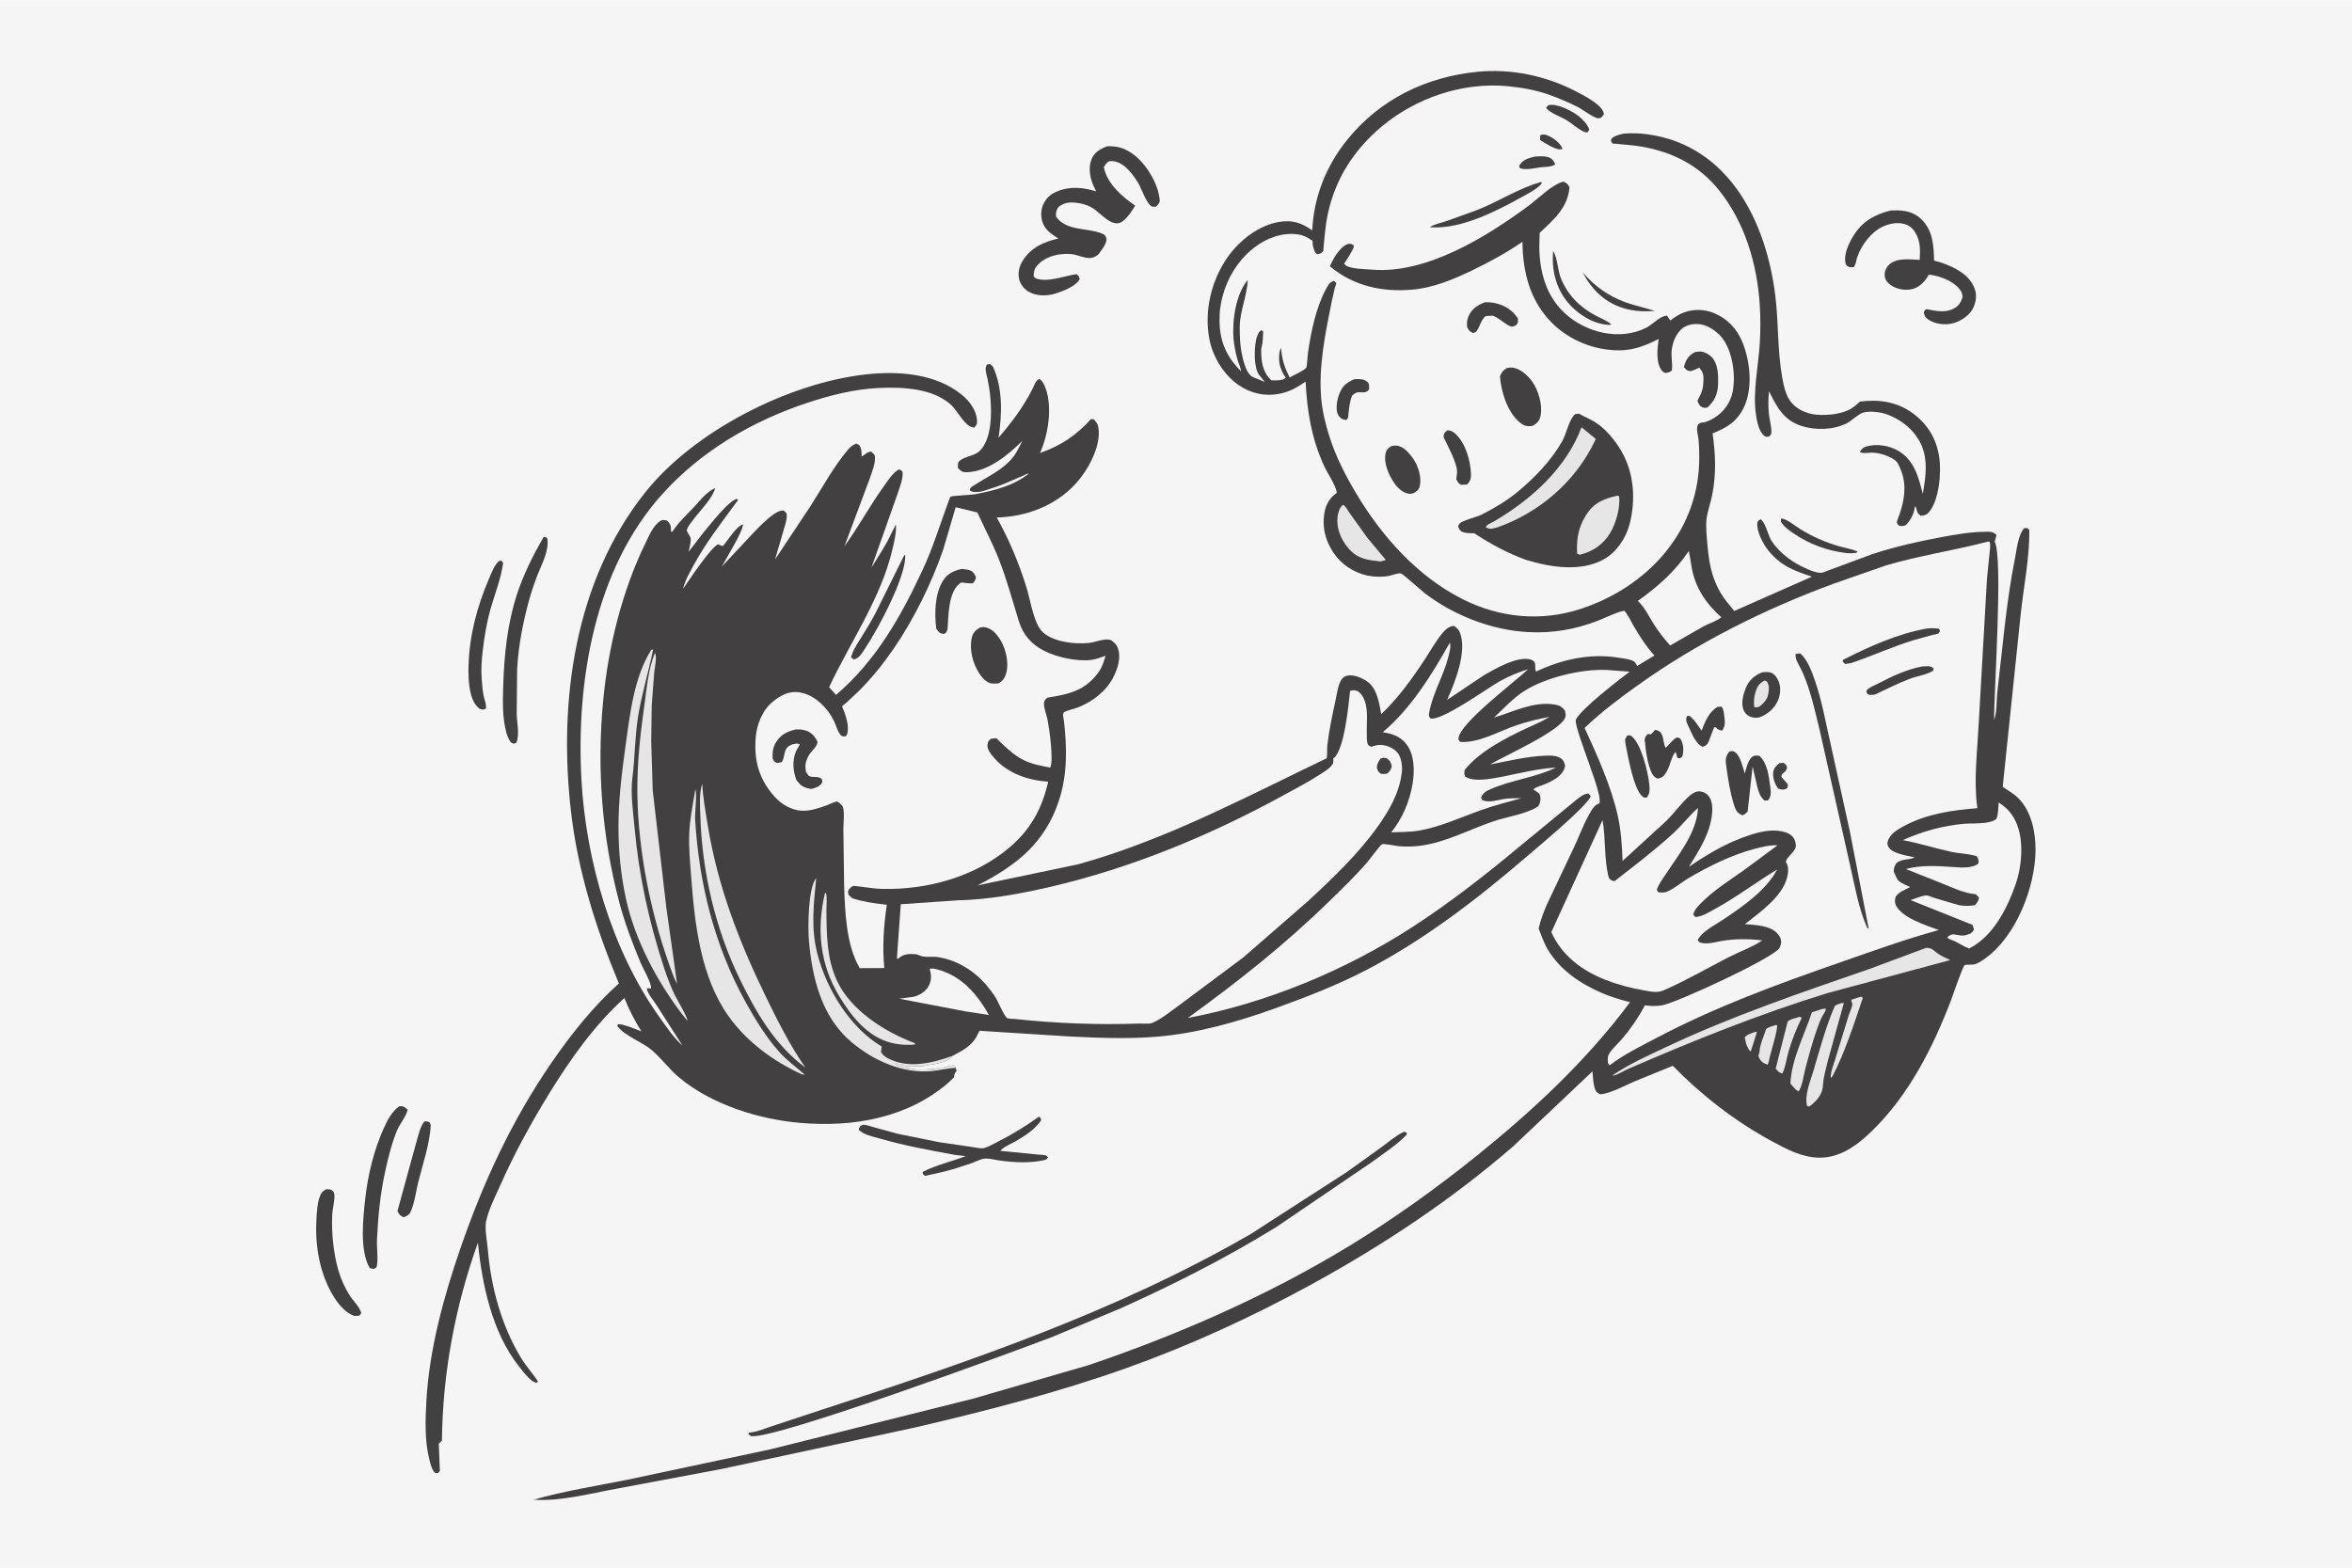 <svg version="1.1" xmlns="http://www.w3.org/2000/svg" style="display: block;" viewBox="0 0 2048 1365" width="1536" height="1024">
<path transform="translate(0,0)" fill="rgb(246,245,245)" d="M -0 -0 L 2048 0 L 2048 1365 L -0 1365 L -0 -0 z"/>
<path transform="translate(0,0)" fill="rgb(66,64,64)" d="M 1341.19 117.5 C 1344.31 116.687 1345.58 116.831 1348.64 118.272 C 1353.2 120.418 1358.84 124.633 1360.53 129.5 C 1359.44 129.841 1359.64 129.843 1358.36 129.922 C 1354.48 130.162 1344.05 124.081 1340.92 121.5 L 1341.19 117.5 z"/>
<path transform="translate(0,0)" fill="rgb(66,64,64)" d="M 1336.56 136.183 C 1340.61 135.984 1345.73 135.474 1349.5 137.262 C 1351.98 138.436 1353.3 140.555 1354.19 143 C 1351.12 145.322 1345.63 145.104 1341.76 145.472 C 1335.79 146.4 1329.58 147.979 1323.62 146.5 L 1322.75 144.5 L 1323.4 143.295 C 1326.32 138.702 1331.61 137.348 1336.56 136.183 z"/>
<path transform="translate(0,0)" fill="rgb(66,64,64)" d="M 1377.98 236.822 C 1387.83 248.509 1399.89 257.286 1414.24 262.657 C 1422.93 265.91 1432.18 267.704 1441.01 270.679 C 1431.3 271.256 1422.53 271.031 1413.14 268.07 C 1396.9 262.95 1385.65 251.549 1377.98 236.822 z"/>
<path transform="translate(0,0)" fill="rgb(66,64,64)" d="M 1348.01 91.5 C 1351.63 90.465 1356.86 91.808 1360.33 93.151 C 1369.79 96.816 1379.72 102.821 1383.88 112.5 L 1382.5 115.057 C 1381.71 115.003 1380.89 115.12 1380.14 114.897 C 1375.8 113.616 1369.1 107.601 1364.99 105.027 C 1359.28 101.45 1350.74 98.908 1346.28 94 L 1348.01 91.5 z"/>
<path transform="translate(0,0)" fill="rgb(66,64,64)" d="M 1550.85 451.5 C 1554.85 451.002 1563.79 458.289 1567.59 460.649 C 1578.17 467.218 1589.19 472.021 1601.15 475.5 C 1606.47 477.05 1612.16 477.905 1617.27 480.049 L 1616.5 481.343 C 1613.33 481.615 1610.3 481.827 1607.13 481.438 C 1591.2 479.484 1575.86 473.92 1562.55 464.912 C 1558.92 462.45 1554.86 459.803 1552.17 456.281 C 1550.56 454.179 1550.46 454.094 1550.85 451.5 z"/>
<path transform="translate(0,0)" fill="rgb(66,64,64)" d="M 1352.44 218.5 C 1356.19 224.224 1356.4 235.533 1359.15 242.245 C 1365.18 256.933 1375.7 267.498 1389.7 274.825 C 1393.97 277.062 1399.04 278.929 1402.69 282.1 L 1403.13 282.5 C 1401.94 282.742 1401.03 282.781 1399.8 282.695 C 1386.59 281.772 1373.08 272.93 1364.9 262.897 C 1354.69 250.368 1350.84 234.421 1352.44 218.5 z"/>
<path transform="translate(0,0)" fill="rgb(66,64,64)" d="M 1179.2 330.114 C 1183.22 329.914 1187.19 329.528 1190.5 332.305 C 1192.68 334.132 1192.1 336.439 1192.11 339 C 1188.55 343.608 1184.88 340.204 1180.5 342.018 C 1179.53 342.421 1178.24 343.684 1177.35 344.338 C 1175.13 349.877 1174.69 355.625 1174.03 361.5 C 1174.12 363.367 1173.6 364.004 1172.61 365.5 C 1171.59 365.478 1170.48 365.444 1169.5 365.106 C 1167.51 364.417 1165.72 362.471 1164.88 360.584 C 1162.73 355.744 1164.4 347.277 1166.34 342.5 C 1169.01 335.913 1172.8 332.846 1179.2 330.114 z"/>
<path transform="translate(0,0)" fill="rgb(66,64,64)" d="M 1260.44 374.5 C 1263.11 374.871 1264.92 375.511 1266.96 377.334 C 1276.03 385.429 1280.37 400.646 1280.85 412.437 C 1281.01 416.552 1280.31 418.789 1277.5 421.819 L 1272 422.065 C 1269.57 420.42 1269.3 419.682 1268.01 417 C 1268.53 413.705 1269.17 410.498 1268.36 407.196 C 1266 397.619 1261.11 389.394 1257 380.5 C 1257.31 376.776 1257.55 376.947 1260.44 374.5 z"/>
<path transform="translate(0,0)" fill="rgb(66,64,64)" d="M 1341.28 158.5 L 1342.69 158.688 C 1342.32 159.552 1342.29 159.773 1341.58 160.577 C 1337.73 164.895 1329.14 169.23 1324.13 171.994 C 1302.21 184.108 1272.25 199.341 1246.5 197.806 L 1245 197.641 C 1249 195.074 1254.83 193.964 1259.39 192.429 L 1286.29 182.705 C 1304.83 175.391 1322.06 163.942 1341.28 158.5 z"/>
<path transform="translate(0,0)" fill="rgb(66,64,64)" d="M 1292.99 263.104 C 1296 263.005 1299.05 263.211 1302 263.857 C 1310.18 265.651 1317.18 270.024 1321.68 277.185 C 1321.87 280.512 1322.17 280.686 1320.05 283.192 C 1319.36 283.412 1317.07 284.409 1316.5 284.324 C 1312.11 283.676 1305.77 277.031 1300.76 275.17 L 1299.61 274.752 L 1293.5 275.138 C 1289.66 278.621 1289.05 282.959 1286.46 287.166 C 1285.17 289.27 1284.94 289.186 1282.5 289.803 C 1279.4 288.383 1279.25 287.793 1277.5 284.803 C 1277.12 281.02 1277.4 277.945 1279.06 274.5 C 1281.95 268.527 1286.95 265.3 1292.99 263.104 z"/>
<path transform="translate(0,0)" fill="rgb(66,64,64)" d="M 787.299 483.5 L 788.2 483.229 C 789.346 501.573 764.342 547.968 753.851 563.663 C 751.061 567.835 748.486 573.153 743.5 574.133 L 741.069 572.5 C 742.411 566.413 746.268 560.845 749.521 555.638 C 753.985 548.492 758.397 541.374 762.3 533.897 L 787.299 483.5 z"/>
<path transform="translate(0,0)" fill="rgb(66,64,64)" d="M 1475.91 306.5 C 1477.5 306.202 1479.16 305.948 1480.78 305.978 C 1484.08 306.038 1488.97 308.937 1491.12 311.5 C 1496.04 317.358 1496.3 327.031 1496.02 334.271 C 1495.68 343.06 1493.14 348.769 1486.81 354.728 C 1483.49 355.261 1483.4 355.2 1480.5 353.49 C 1479.84 352.698 1478.15 349.959 1478.13 349 C 1478.11 348.187 1480.23 344.688 1480.65 343.741 C 1482.18 340.29 1483.01 337.145 1483.18 333.364 C 1483.46 327.428 1483.61 324.402 1479.5 319.954 C 1477.21 321.456 1474.57 322.236 1472 323.159 C 1468.57 322.466 1468.51 322.218 1466.26 319.5 L 1467.11 316.65 C 1468.78 311.788 1471.34 308.798 1475.91 306.5 z"/>
<path transform="translate(0,0)" fill="rgb(66,64,64)" d="M 1211.2 388.5 C 1212.92 388.138 1214.77 387.721 1216.53 387.984 C 1222.46 388.868 1227.16 394.549 1230.42 399.158 C 1234.9 405.499 1237.96 415.254 1236.33 423 C 1235.68 426.056 1234 427.381 1231.5 429.036 C 1230.02 429.611 1228.56 430.084 1226.94 429.883 C 1221.61 429.219 1216.91 424.75 1214.01 420.5 C 1209.36 413.676 1204.62 403.134 1206.5 394.702 C 1207.19 391.594 1208.63 390.222 1211.2 388.5 z"/>
<path transform="translate(0,0)" fill="rgb(66,64,64)" d="M 369.737 976.5 C 371.427 976.202 372.348 976.598 373.926 977.141 L 375.038 979.5 C 374.468 995.495 367.947 1014.08 364.112 1029.71 C 362.151 1037.69 361.086 1047.03 357.816 1054.57 C 356.368 1057.91 354.688 1058.76 351.5 1059.99 C 347.96 1058.21 347.795 1058.07 346.083 1054.5 L 362.517 994.652 C 364.171 989.464 365.857 980.288 369.737 976.5 z"/>
<path transform="translate(0,0)" fill="rgb(66,64,64)" d="M 1311.71 320.5 C 1313.51 320.1 1315.34 319.756 1317.18 320.016 C 1323.99 320.973 1330.35 326.815 1334.19 332.188 C 1339.5 339.604 1343.3 352.415 1341.51 361.588 C 1340.68 365.817 1339.04 367.891 1335.5 370.223 C 1334.23 370.733 1334.47 370.744 1333.25 370.89 C 1329.21 371.369 1326.32 370.294 1323.26 367.704 C 1312.54 358.642 1307.03 341.039 1306.1 327.5 C 1307.43 324.075 1308.72 322.609 1311.71 320.5 z"/>
<path transform="translate(0,0)" fill="rgb(66,64,64)" d="M 434.368 488.5 L 436.523 488.086 L 438.09 490 C 436.369 503.573 431.143 516.176 427.397 529.255 C 423.903 541.451 421.776 554.043 420.337 566.633 C 419.458 574.324 418.792 582.309 419.381 590.05 C 419.766 595.106 420.066 600.525 421.036 605.5 C 421.754 609.177 423.743 613.274 423.038 617 C 420.471 618.35 420.189 617.84 417.5 617.07 L 415.363 615.115 C 408.16 607.422 407.679 590.125 407.951 580.092 C 408.67 553.585 415.208 528.586 425.61 504.3 C 427.872 499.021 430.149 492.483 434.368 488.5 z"/>
<path transform="translate(0,0)" fill="rgb(66,64,64)" d="M 284.145 1035.5 L 288 1035.86 C 289.577 1036.97 290.623 1037.31 291.015 1039.41 C 291.903 1044.15 289.566 1052.4 289.293 1057.56 C 288.847 1066.02 289.217 1074.5 290.16 1082.91 C 291.968 1099.04 295.705 1114.45 304.621 1128.25 C 307.671 1132.96 313.272 1138.12 314.604 1143.5 L 312.769 1145.7 L 308.5 1145.94 C 298.83 1142.24 292.364 1132.82 287.667 1124 C 277.539 1104.99 274.205 1082.11 275.581 1060.77 C 275.958 1054.91 276.273 1048.64 278.081 1043.04 C 279.339 1039.14 280.539 1037.38 284.145 1035.5 z"/>
<path transform="translate(0,0)" fill="rgb(66,64,64)" d="M 347.265 963.5 L 348.299 963.272 C 351.337 962.938 352.542 964.303 354.784 966.052 C 354.921 970.273 347.869 979.2 345.917 983.875 C 341.232 995.1 338.155 1007.45 335.549 1019.32 C 331.153 1039.33 329.184 1059.1 328.258 1079.5 C 327.926 1086.81 329.473 1096.03 328.037 1102.97 C 327.842 1103.91 326.316 1104.51 325.5 1105.02 C 324.289 1104.86 323.07 1104.46 321.884 1104.16 C 312.939 1088.64 316.168 1060.46 318.128 1043 C 320.388 1022.87 325.631 1001.43 333.945 982.948 C 337.329 975.427 340.668 968.72 347.265 963.5 z"/>
<path transform="translate(0,0)" fill="rgb(66,64,64)" d="M 904.416 972.5 L 905.879 973.067 L 906.593 975.5 C 901.307 983.388 892.623 988.947 884.532 993.692 C 881.313 995.579 872.9 999.093 871.114 1002.12 L 903.567 1005.34 C 905.078 1005.51 910.019 1005.63 911 1006.25 C 911.663 1006.66 912.04 1007.42 912.561 1008 C 911.191 1009.57 911.116 1009.78 909.072 1010.23 C 896.514 1013.03 883.393 1012.27 870.705 1010.61 C 866.452 1010.06 861.796 1008.54 857.5 1008.9 C 853.88 1009.21 850.364 1011.22 847.018 1012.5 L 831.659 1017.57 C 823.1 1020.23 814.248 1021.96 805.5 1023.91 L 803.5 1022.31 L 803.48 1020.48 C 814.813 1014.52 828.923 1011.35 840.968 1006.72 L 831.709 1005.69 C 809.672 1001.59 787.976 997.732 766.409 991.52 C 760.696 989.874 751.486 988.093 747.614 983.5 L 748.827 980.82 C 749.399 980.517 750.951 979.449 751.5 979.405 C 753.766 979.225 757.884 980.768 760.159 981.37 L 781.973 987.327 L 817.711 994.582 L 845.828 998.664 C 848.598 999.001 853.311 1000.21 855.976 999.85 C 859.648 999.351 864.841 996.206 868.275 994.476 C 881.057 988.038 892.812 980.896 904.416 972.5 z"/>
<path transform="translate(0,0)" fill="rgb(66,64,64)" d="M 473.358 467.5 C 474.96 467.246 475.107 467.704 476.453 468.5 C 478.528 478.667 471.956 490.708 468.288 499.951 C 465.333 507.398 462.8 514.9 460.67 522.624 C 455.312 542.055 451.399 562.469 450.306 582.619 L 449.921 621.286 C 450.074 629.521 452.515 638.566 449.824 646.5 L 447.5 647.628 L 444.908 646.5 C 443.239 644.266 441.833 641.195 441.078 638.514 C 437.252 624.924 437.774 610.305 438.202 596.357 C 439.015 569.883 441.861 542.855 450.118 517.531 C 455.853 499.942 464.178 483.5 473.358 467.5 z"/>
<path transform="translate(0,0)" fill="rgb(66,64,64)" d="M 1645.99 183.229 L 1649.28 183.07 C 1657.9 182.773 1666.22 184.275 1672.66 190.427 C 1683.14 200.44 1683.7 213.278 1684.12 226.804 C 1688.91 227.941 1693.61 229.574 1698.1 231.586 C 1707.53 235.809 1716.05 241.619 1719.62 251.754 C 1721.48 257.035 1720.53 263.464 1717.99 268.42 C 1714.84 274.587 1707.65 279.325 1701.12 281.215 C 1694.31 283.187 1685.51 282.295 1679.47 278.407 C 1676.5 276.495 1675.61 274.751 1675.07 271.5 C 1675.32 271.207 1676.82 269.242 1677 269.202 C 1678.07 268.963 1681.76 269.968 1683 270.154 C 1689.24 271.087 1695.08 271.655 1700.93 268.744 C 1705.56 266.442 1707.36 263.238 1708.96 258.5 C 1708.54 255.187 1708.07 253.999 1706.02 251.374 C 1700.6 244.449 1688.88 240.128 1680.35 239.076 L 1679.5 238.982 L 1677.75 241.964 C 1674.5 246.86 1669.61 250.854 1663.68 251.876 C 1657.43 252.953 1650.62 251.383 1645.56 247.537 C 1642.93 245.532 1641.37 243.188 1641.08 239.83 C 1640.79 236.44 1642.39 232.815 1644.81 230.469 C 1651.47 224.001 1663.17 225.852 1671.6 226.157 C 1672 217.471 1672.41 210.294 1667.79 202.47 C 1665.49 198.577 1662.34 195.942 1657.87 194.817 C 1650.32 192.917 1641.92 195.239 1635.5 199.387 C 1626.65 205.107 1618.35 217.108 1616.23 227.5 C 1615.83 229.455 1615.29 230.798 1614.25 232.5 L 1610.5 232.548 C 1608.86 231.615 1607.58 231.421 1607.09 229.515 C 1605.09 221.761 1609.63 212.235 1613.52 205.745 C 1621.21 192.932 1631.96 186.775 1645.99 183.229 z"/>
<path transform="translate(0,0)" fill="rgb(66,64,64)" d="M 1222.58 985.5 L 1224.78 986.218 L 1224.95 988 C 1216.19 997.093 1204.33 1004.72 1194.11 1012.23 L 1111.19 1068.6 C 1067.84 1095.28 1022.55 1118.27 976.144 1139.12 L 917.233 1163.81 C 885.61 1176.03 671.8 1254.78 653.794 1250.5 L 651.5 1248.64 L 652.339 1247.5 C 658.974 1247.12 665.861 1243.94 672.176 1241.92 L 716.103 1227.42 C 843.964 1185.81 972.166 1142.18 1089.07 1074.57 L 1172.26 1020.9 L 1202.62 999.138 C 1208.78 994.643 1214.91 989.237 1221.77 985.877 L 1222.58 985.5 z"/>
<path transform="translate(0,0)" fill="rgb(66,64,64)" d="M 964.118 127.177 C 972.832 127.007 978.59 128.557 985.84 133.534 C 997.531 141.559 1008.59 159.589 1009.82 174 C 1010.06 176.793 1008.24 178.035 1006.5 179.844 C 1005.72 179.82 1003.74 180.006 1003.11 179.737 C 998.432 177.743 994.054 164.165 991.218 159.429 C 988.225 154.432 984.145 148.783 979.675 145.023 C 975.805 141.769 971.07 139.738 966 140.205 C 963.369 141.532 962.577 142.969 961.161 145.5 C 964.087 159.969 976.99 170.993 988.503 178.951 C 985.285 183.94 982.428 188.733 977.673 192.469 C 968.818 199.427 958.599 185.248 951.161 180.901 C 946.301 178.06 941.543 176.841 935.927 176.301 C 930.188 175.749 925.819 176.705 921.357 180.359 C 919.627 183.807 919.284 184.588 919.5 188.405 C 928.292 201.441 947.799 198.01 960.258 203.51 C 962.559 204.526 962.597 205.476 963.475 207.678 C 963.653 212.409 959.315 217.279 956.722 221.079 L 956.08 221.645 C 948.139 228.276 940.804 221.549 931.712 221.022 C 922.917 220.512 911.998 222.642 905.388 228.827 C 901.162 232.78 900.223 234.706 900.018 240.5 L 901.848 242.293 C 912.592 246.116 926.574 240 937.5 238.602 C 939.524 240.366 939.55 240.548 940.155 243 C 936.465 249.363 925.537 253.464 918.875 255.525 C 911.61 257.773 902.8 257.886 896 254.05 C 891.842 251.704 888.405 247.528 887.375 242.83 C 886.2 237.473 887.46 231.91 890.28 227.297 C 897.551 215.401 908.642 210.594 921.571 207.533 C 916.533 204.32 911.816 201.463 908.942 196.049 C 906.378 191.217 906.002 184.951 907.671 179.754 C 909.206 174.975 913.069 170.208 917.535 167.914 C 929.499 161.768 941.876 162.653 954.413 166.464 L 951.751 160.706 C 948.797 153.666 947.507 144.712 950.893 137.53 C 953.501 131.998 958.672 129.227 964.118 127.177 z"/>
<path transform="translate(0,0)" fill="rgb(66,64,64)" d="M 1413.64 116.218 C 1420.56 115.594 1427.84 115.863 1434.71 116.811 C 1505.49 126.583 1537.92 193.049 1545.83 257.203 C 1548.73 280.776 1547.65 304.959 1551.83 328.405 C 1553.06 335.286 1554.88 344.15 1559.28 349.744 C 1564.46 356.324 1572.96 360.14 1581.19 360.944 C 1591.39 361.94 1607 360.484 1615.11 353.429 L 1619.62 349.581 C 1635.75 347.43 1651.83 349.729 1665.28 359.551 C 1678.59 369.266 1686.24 382.057 1688.62 398.266 C 1690.53 411.248 1688.58 434.942 1679.94 445.5 C 1677.67 448.265 1675.89 448.797 1672.5 448.993 C 1668.75 446.468 1669.47 444.777 1668 440.75 L 1667.33 441.5 C 1666.41 447.691 1663.83 452.682 1659.5 457.175 C 1657.03 458.236 1655.76 458.215 1653.18 457.5 C 1652.93 457.091 1651.66 455.335 1651.66 455 C 1651.64 453.299 1653.52 449.262 1654.09 447.57 C 1658.12 435.558 1660.29 422.911 1655.7 410.573 C 1654.89 408.392 1652.89 403.265 1651.29 401.718 C 1646.6 397.164 1636.31 394.004 1629.83 394.052 C 1626.67 394.076 1622.38 394.982 1619.5 393.635 C 1620.13 391.784 1621.55 390.813 1622.94 389.5 L 1625.59 388.567 C 1634.26 386.151 1644.96 387.841 1652.72 392.342 C 1666.9 400.572 1670.49 415.219 1674.25 429.891 C 1676.96 414.935 1679.21 399.165 1671.93 385.078 C 1665.8 373.224 1653.87 363.99 1641.16 360.13 C 1636.16 358.613 1627.41 357.633 1622.42 359.15 C 1617.91 360.521 1612.48 366.222 1607.94 368.522 C 1596.4 374.375 1580.6 374.756 1568.42 370.726 C 1552.72 365.533 1547.24 354.196 1540.38 340.564 C 1539.66 347.174 1539.6 354.517 1540.35 361.125 C 1540.9 365.976 1542.97 372.893 1542.32 377.5 C 1542.26 377.938 1540.83 379.577 1540.5 380.043 L 1538 380.291 C 1535.55 379.332 1534.5 377.893 1533.21 375.649 C 1530.73 371.348 1529.74 365.957 1529.02 361.108 C 1526.07 341.418 1531.05 319.11 1532.3 299.202 C 1533 288.032 1533.03 276.733 1532.32 265.562 C 1530.07 229.918 1519.36 193.482 1496.69 165.317 C 1479.46 143.894 1456.51 132.31 1429.76 127.577 C 1421.29 126.079 1412.56 125.706 1404 124.798 L 1402.66 122.5 L 1403.29 120.5 C 1406.22 117.832 1409.92 117.174 1413.64 116.218 z"/>
<path transform="translate(0,0)" fill="rgb(66,64,64)" d="M 1371.51 360.5 L 1375 360.127 C 1379.38 362.778 1384.17 364.564 1388.5 367.221 C 1398.01 373.052 1406.09 383.033 1411.67 392.493 C 1423 411.713 1424.52 435.537 1418.82 456.835 C 1415.66 468.682 1407.3 481.075 1396.37 487.036 C 1375.89 498.217 1349.92 493.824 1328.75 487.436 C 1312.31 481.415 1298.41 473.878 1283.75 464.301 C 1280.64 464.233 1276.39 464.304 1273.5 463.109 C 1270.92 462.04 1270.53 460.374 1269.6 458 C 1270.04 457.283 1270.36 456.473 1270.93 455.848 C 1273.59 452.916 1285.51 450.296 1289.69 448.223 C 1300.42 442.906 1311.82 436.132 1321.06 428.512 C 1336.14 416.065 1350.32 401.459 1360.13 384.4 C 1364.03 377.636 1366.03 365.467 1371.51 360.5 z"/>
<path transform="translate(0,0)" fill="rgb(231,230,230)" d="M 1408.43 431.5 L 1409.88 432.047 C 1411 441.83 1407.05 455.756 1402.02 464.11 C 1396.03 474.06 1386.69 480.325 1375.5 482.993 L 1373.26 481.961 C 1372.63 469.606 1374.26 459.34 1380.88 448.704 C 1387.76 437.641 1396.28 434.242 1408.43 431.5 z"/>
<path transform="translate(0,0)" fill="rgb(231,230,230)" d="M 1377.1 371.947 L 1389.53 382.119 L 1388.21 384.875 C 1371.36 419.727 1339.86 446.611 1303.39 459.287 C 1299.01 460.291 1297.88 461.197 1293.77 459.115 C 1294 456.932 1298.61 455.226 1300.63 454.055 C 1332.86 435.381 1363.83 407.615 1377.1 371.947 z"/>
<path transform="translate(0,0)" fill="rgb(66,64,64)" d="M 832.163 929.872 L 832.926 932.514 C 831.865 933.885 831.021 934.958 830.89 936.75 L 830.831 938 L 825.752 942.829 C 789.996 973.685 742.579 981.704 696.986 977.795 C 660.677 974.683 619.94 961.931 591.598 938.441 C 582.834 931.177 576.252 921.915 567.791 914.628 C 558.456 906.587 545.79 903.33 537.5 893.527 L 537.917 891.952 C 540.932 890.793 554.653 896.72 558.504 898.02 C 552.469 888.475 547.912 879.478 543.681 869.027 C 517.555 892.598 496.229 922.829 477.918 952.684 C 462.083 978.503 447.685 1004.79 435.429 1032.5 C 431.187 1042.09 425.464 1053.18 423.297 1063.38 C 421.889 1070 424.192 1081.03 424.765 1087.88 C 427.525 1120.81 436.536 1154.25 453.806 1182.65 C 458.217 1189.91 464.049 1196.04 468.5 1203.16 L 467 1204.21 C 465.531 1203.7 464.313 1203.18 463.071 1202.22 C 458.75 1198.89 455.025 1193.85 451.664 1189.57 C 428.442 1160.02 419.763 1118.53 416.131 1082.09 C 396.27 1137.79 385.476 1195.44 384.814 1254.5 L 382.065 1257 L 383.021 1281 L 381 1282.98 L 378.616 1282.5 C 375.858 1279.4 375.014 1275.32 373.981 1271.4 C 369.748 1255.34 370.341 1236.53 371.271 1219.99 C 373.805 1174.96 386.312 1129.27 400.985 1086.81 C 420.929 1029.09 445.731 975.448 480.453 925.039 C 497.482 900.316 516.487 876.428 538.881 856.364 C 518.868 808.373 503.131 758.321 497.17 706.509 C 486.13 610.544 500.228 505.925 561.984 428.467 C 604.355 375.323 686.518 333.418 753.745 325.928 C 782.075 322.772 814.597 325.01 837.533 343.657 C 843.933 348.861 849.964 356.753 850.681 365.27 C 850.976 368.774 850.683 369.493 848.5 372.156 C 840.511 372.403 834.099 357.824 828.109 352.396 C 811.975 337.776 785.527 336.783 764.926 337.76 C 743.862 338.758 723.294 343.951 703.349 350.539 C 655.374 366.385 610.71 392.407 576.711 430.144 C 517.672 495.677 501.628 593.361 506.277 678.588 C 510.144 749.47 532.809 827.823 574.378 885.891 C 580.573 894.545 586.285 903.31 594.263 910.457 L 571.457 874.899 C 568.991 871.078 563.58 864.881 563.235 860.5 L 566.86 860.694 C 567.721 856.557 559.581 842.653 557.636 837.958 C 550.568 820.901 543.938 803.529 539.235 785.658 C 524.013 727.816 519.595 669.365 525.217 609.86 C 529.568 563.809 541.625 514.512 562.019 472.892 C 565.067 466.673 568.607 457.887 574.5 453.832 C 576.879 452.195 578.322 452.754 580.914 453.254 C 584.526 457.098 584.037 457.88 584.308 462.964 L 585.5 462.881 C 590.461 455.051 597.524 448.622 603.85 441.888 C 609.512 435.86 615.046 428.33 622.744 424.893 C 620.225 434.248 609.969 444.028 604.087 451.906 C 601.879 454.862 599.108 457.855 598.048 461.446 C 597.693 462.649 601.012 466.687 601.358 468.463 C 601.949 471.485 600.222 477.264 599.634 480.385 L 612.202 464.063 C 617.349 457.985 635.056 434.869 642 434.288 C 642.751 436 642.592 435.415 641.605 436.766 C 628.501 454.71 614.923 471.969 604.288 491.54 C 600.575 498.374 596.628 505.05 594.793 512.668 C 599.046 506.443 619.752 475.234 625.5 473.886 C 626.069 474.164 628.857 475.649 629.5 475.236 C 630.413 474.649 631.934 472.174 632.677 471.244 C 636.208 466.823 641.712 458.242 646.894 456.5 C 647.375 461.812 632.181 486.357 628.591 493.189 L 648.517 471.914 C 655.096 465.195 672.801 444.274 681.801 444.407 C 683.01 444.425 684.059 446.12 684.878 447 C 685.693 451.47 683.813 456.227 682.615 460.526 L 674.908 487.028 L 705.398 441.13 C 715.88 424.812 725.989 405.949 738.606 391.207 C 740.619 388.855 742.682 387.453 745.5 386.179 L 747.829 387.18 C 750.447 390.182 750.146 393.71 750.332 397.5 C 753.599 395.51 754.603 393.693 758.5 393.048 L 761.5 395.941 C 763.183 401.519 759.395 410.428 757.571 415.976 L 735.328 475.502 C 747.532 458.796 757.309 440.421 769.421 423.567 C 772.837 418.813 777.708 411.003 783 408.534 L 785.743 410.24 C 786.974 416.248 782.803 425.866 780.875 431.833 L 758.835 494.062 C 764.758 484.439 771.717 474.346 776.27 464.051 L 780.127 456.602 C 780.631 463.779 778.682 471.403 777.055 478.365 C 767.098 520.954 740.356 559.043 721.944 598.338 L 727.96 605.038 C 762.555 575.645 784.353 537.016 803.266 496.377 C 807.662 486.93 811.534 477.099 814.999 467.276 L 825.187 438.509 C 825.631 437.417 827.06 432.961 827.754 432.372 C 828.7 431.568 845.823 430.898 848.755 430.329 C 865.663 427.047 882.24 423.124 895.97 412.231 C 894.338 412.17 892.041 413.607 890.469 414.28 L 875.419 420.785 C 869.9 423.076 864.186 424.864 858.518 426.743 C 854.213 428.17 848.842 429.31 844.717 427.246 C 843.894 424.492 846.901 423.363 849.174 421.89 C 860.335 414.659 873.049 409.156 881.656 398.561 C 885.193 394.207 887.712 388.678 890.27 383.695 C 878.048 395.895 860.752 410.313 842.499 411.071 C 838.101 411.253 837.313 410.553 834.169 407.5 C 834.159 405.079 833.544 403.035 835.522 401.253 C 839.95 397.265 847.909 397.154 852.522 393.025 C 866.631 380.396 863.448 345.847 859.768 329.273 C 858.862 325.19 857.117 321.088 859.334 317.345 L 862 316.867 L 864.5 318.907 C 873.37 338.24 872.58 360.554 869.478 381.029 C 880.99 367.696 891.081 354.287 899.045 338.5 C 900.516 335.584 901.881 330.919 905 329.906 C 907.554 331.185 909.236 334.789 910.238 337.399 C 916.677 354.176 912.762 378.652 905.529 394.399 C 923.859 387.921 936.839 379.244 950 364.856 L 952.5 365.022 C 955.678 368.526 956.406 370.279 956.718 375 C 957.756 390.699 946.513 410.581 936.226 421.58 C 918.465 440.571 893.532 449.853 867.9 450.542 C 878.615 469.609 886.91 489.574 893.5 510.422 C 896.952 521.344 899.064 536.62 904.709 546.299 C 912.032 558.852 935.794 561.25 948.537 559.73 C 954.537 559.015 961.017 555.758 967 557.136 C 970.07 559.14 972.265 561.114 973.5 564.697 C 976.235 572.631 973.268 581.91 969.731 589.056 C 963.614 601.416 951.799 610.66 939.185 615.739 C 935.362 617.278 931.004 617.996 927.293 619.646 C 924.475 620.899 926.13 624.945 926.431 627.659 C 929.04 651.127 929.566 673.674 922.269 696.428 C 910.236 733.95 884.735 753.765 851.183 770.906 L 938.647 752.615 C 1005.95 733.953 1068.54 702.467 1131 671.951 L 1150.93 662.284 C 1151.64 661.916 1154.85 660.591 1155.2 660.052 C 1155.81 659.102 1155.51 650.932 1155.72 649.163 C 1157.32 635.782 1160.12 622.561 1162.98 609.404 C 1164.15 603.991 1165.03 596.5 1167.99 591.831 C 1169.34 589.703 1171.02 588.702 1173.47 588.229 C 1179.01 587.155 1186 590.284 1190.5 593.36 C 1199.11 599.245 1201.01 612.279 1202.66 621.81 C 1217.27 608.135 1229.54 590.984 1240.5 574.332 C 1245.49 566.756 1250.1 558.37 1255.86 551.363 C 1258.58 548.049 1261.73 545.271 1266 544.899 C 1268.32 546.481 1270 547.794 1271.1 550.453 C 1277.84 566.787 1266.91 594.303 1260.05 609.413 L 1291.2 588.532 C 1301.07 582.714 1321.29 570.845 1332.74 574.234 C 1339.21 576.148 1335.46 581 1337.5 584.742 C 1359.2 574.361 1384.04 568.715 1408.11 572.458 C 1412.2 573.095 1417.68 573.622 1421.5 575.186 C 1423.93 576.179 1424.44 577.686 1425.5 579.859 L 1440.6 570.738 C 1433.56 563.12 1427.75 553.933 1422.5 545.018 C 1420.08 540.917 1417.76 535.53 1414.64 531.992 C 1413.38 530.566 1394.72 539.112 1391.36 540.415 C 1371.41 548.14 1351.64 551.5 1330.22 550.311 C 1298.75 548.563 1265.93 535.825 1240.84 516.646 C 1238.01 514.484 1221.55 499.565 1219.85 499.239 C 1217.17 498.725 1211.63 501.019 1208.83 501.519 C 1204.46 502.299 1199.5 502.225 1195.08 501.785 C 1183.39 500.622 1171.4 494.093 1163.99 485.04 C 1155.66 474.854 1151.35 462.35 1152.86 449.164 C 1153.79 441.034 1156.54 434.718 1163.1 429.706 L 1164.08 428.969 C 1162.92 421.96 1155.83 411.966 1152.76 405.217 C 1141.94 381.378 1138.18 358.119 1136.85 332.199 C 1129.45 337.276 1123.48 340.782 1114.53 342.674 C 1101.96 345.333 1089.52 342.667 1078.82 335.39 C 1065.52 326.341 1055.96 310.565 1053.01 294.914 C 1048.4 270.473 1054.81 243.866 1069.08 223.625 C 1079.14 209.363 1095.84 196.198 1113.32 193.201 C 1125.12 191.177 1133 193.635 1142.63 200.497 C 1143.93 171.265 1154.91 144.007 1173.25 121.363 C 1201.76 86.145 1241.98 66.716 1286.61 62.344 C 1315.62 59.502 1345.32 65.671 1371.22 78.886 C 1377.94 82.316 1384.95 85.916 1390.77 90.764 C 1393.6 93.124 1396.18 95.652 1396.56 99.5 L 1394.23 102.322 C 1393.66 102.45 1391.98 103.031 1391.5 102.935 C 1386.67 101.967 1378.47 95.375 1373.87 93.052 C 1366 89.086 1357.19 85.312 1348.88 82.337 C 1337.51 78.266 1324.55 76.004 1312.51 74.876 C 1273.58 71.232 1232.95 85.071 1203.18 109.96 C 1179.21 130.001 1162.94 155.117 1156.29 185.757 C 1153.95 196.533 1153.24 207.545 1152.23 218.5 C 1150.26 220.803 1149.85 220.637 1147 221.228 L 1145.26 219.859 C 1143.72 216.573 1143.03 214.158 1142.9 210.532 L 1142.87 209.5 C 1138.7 206.749 1135.13 204.666 1130.08 203.967 C 1116.45 202.076 1102.76 207.19 1092.03 215.525 C 1075.58 228.313 1065.56 247.314 1062.57 267.706 C 1062.02 271.471 1061.91 275.097 1061.91 278.895 C 1061.91 296.974 1067.89 310.468 1080.64 323.209 C 1080.57 320.567 1078.81 317.079 1078 314.511 C 1076.38 309.396 1075.36 304.366 1074.6 299.075 L 1074.08 294.936 C 1072.85 278.938 1075.97 256.127 1086.49 243.651 C 1085.89 257.552 1079.48 271.116 1079.48 284.911 C 1079.48 295.992 1080.11 305.687 1083.42 316.466 C 1084.5 319.997 1087.05 326.427 1090.63 328.063 L 1101.33 332.459 L 1097.4 327.599 L 1096.65 326.721 C 1092.02 321.129 1092.25 307.143 1093.02 300.318 C 1093.48 296.217 1094.67 290.003 1098.01 287.39 L 1099.94 288.5 C 1099.69 292.526 1099.76 297.49 1098.7 301.349 C 1097.98 303.988 1098.14 306.404 1098.26 309.127 C 1098.65 317.446 1100.66 325.316 1107 331.058 C 1110.86 331.117 1116.6 331.611 1119.62 328.834 C 1117.33 325.823 1115.69 322.326 1114.66 318.694 C 1113.42 314.3 1113.26 306.586 1115.5 302.733 C 1116.27 313.233 1118.34 319.314 1122.93 328.59 C 1126.02 326.769 1135.44 322.684 1137.35 320.158 C 1138.1 319.176 1138.6 309.303 1138.89 307.303 C 1141.53 288.867 1145.75 268.115 1154.59 251.565 C 1156.3 248.371 1157.95 245.437 1161.5 244.403 C 1161.73 244.609 1163.57 246.215 1163.57 246.294 C 1163.64 247.078 1162.49 249.835 1162.24 250.726 L 1159.6 262.443 C 1154.11 289.607 1147.99 318.991 1150.43 346.814 C 1151.44 358.31 1154.39 370.111 1157.94 381.066 C 1163.58 398.445 1171.84 414.48 1181.22 430.111 C 1203.46 467.189 1233.99 501.468 1272.92 521.332 C 1305.51 537.961 1341.91 541.514 1376.74 530.026 C 1433.35 511.359 1477.44 464.611 1479.53 403.379 C 1479.77 396.465 1479.58 389.505 1479 382.612 C 1478.65 378.444 1476.58 373.467 1478.5 369.604 C 1479.51 368.83 1480.4 367.969 1481.72 367.909 C 1485.72 367.726 1489.36 365.728 1492.77 363.682 C 1500.82 358.849 1506.59 350.83 1508.57 341.623 C 1511.55 327.685 1508.9 307.847 1500.89 295.92 C 1496.8 289.833 1488.58 283.606 1481.17 282.36 C 1476.16 281.517 1469.68 282.256 1465.51 285.337 C 1458.88 290.229 1455.43 299.998 1455.44 307.986 C 1455.44 312.914 1456.53 317.573 1455.72 322.5 C 1453.76 324.137 1452.52 324.377 1450 324.649 C 1449.07 324.214 1448.2 323.848 1447.5 323.063 C 1441.5 316.384 1443.17 303.262 1444.28 295.072 C 1433.37 300.638 1422.51 304.91 1410.03 304.958 C 1388.68 305.041 1366.96 296.445 1351.76 281.429 C 1332.28 262.174 1325.89 236.942 1325.69 210.418 C 1311.41 220.178 1296.81 228.173 1281.2 235.635 C 1265.14 243.318 1247.96 250.459 1230.08 252.061 C 1203.72 254.423 1178.69 249.022 1158.04 231.807 C 1160.62 225.44 1166.24 215.667 1172.79 212.666 C 1175.2 211.561 1176.37 212.215 1178.5 213.244 L 1178.84 215 C 1176.53 220.193 1173.57 224.691 1170.4 229.373 C 1170.88 230.073 1171.27 230.66 1172 231.123 C 1176.76 234.121 1188.62 234.157 1194.5 234.66 C 1242.1 238.722 1294.43 206.024 1331.15 178.956 C 1339.29 172.951 1351.69 160.234 1361.5 157.996 C 1364.58 159.686 1365.04 159.909 1366.64 163 C 1365.24 180.677 1352.79 191.227 1340.66 202.629 L 1340.33 215.299 C 1340.65 236.379 1346.16 257.181 1361.95 272.073 C 1380.45 289.534 1410.14 296.999 1433.54 285.242 C 1438.99 282.504 1445.55 274.86 1451.5 274.752 L 1454.5 278.986 C 1458.57 275.84 1462.12 273.393 1467 271.711 C 1475.26 268.866 1484.42 269.168 1492.49 272.513 C 1504.27 277.397 1512.55 286.286 1517.31 298.073 C 1523.93 314.439 1526.23 337.001 1519.05 353.36 C 1513.3 366.466 1504.04 372.272 1491.24 377.235 C 1493.83 395.913 1494.55 412.736 1490.8 431.345 C 1489.42 438.208 1486.73 445.189 1485.96 452.106 C 1485.22 458.858 1486.07 466.413 1486.65 473.209 C 1487.96 488.759 1490.09 502.299 1498.12 516.026 C 1501.41 521.657 1506.02 526.861 1510.07 531.972 L 1577.73 502.074 C 1562 496.823 1550.96 492.83 1539.95 479.5 C 1535.43 474.036 1529.25 462.467 1530.22 455.248 C 1530.47 453.379 1531.56 453.077 1533 451.998 C 1537.27 454.715 1539.32 465.439 1542.2 470.23 C 1547.76 479.451 1558.17 487.715 1567.62 492.5 C 1571.98 494.705 1582.58 500.072 1587.42 498.371 L 1630.68 482.309 C 1650.07 475.989 1670.48 471.345 1690.5 467.64 C 1703.12 465.306 1715.99 463.018 1728.85 462.962 C 1733.05 462.944 1735.44 462.752 1738.48 465.756 L 1736.89 471.5 C 1744.34 486.197 1736.16 602.46 1736.37 626.747 C 1738.96 620.141 1738.29 610.04 1739.15 602.838 C 1743.78 563.851 1746.8 525.092 1754.46 486.5 C 1755.97 478.897 1757.24 465.672 1762.5 459.849 L 1765.5 459.747 L 1767.02 461.5 C 1767.29 485.782 1762.09 510.584 1759.52 534.76 L 1743.85 685.077 C 1748.34 688.147 1753.8 691.288 1757.61 695.136 C 1768.92 706.526 1772.59 724.866 1772.43 740.354 C 1772.11 772.677 1755.59 815.016 1728.85 834.381 C 1725.96 836.473 1722.09 839.225 1718.5 839.852 C 1717.37 840.049 1711.27 839.937 1710.84 840.26 C 1708.84 841.756 1700.59 866.366 1698.87 870.9 C 1683.22 911.954 1662.12 953.462 1630.36 984.466 C 1617.48 997.04 1602.45 1008.49 1583.52 1008.06 C 1568.77 1007.73 1555.5 1000.61 1542.85 993.756 C 1511.01 976.496 1481.93 953.99 1456.63 928.068 L 1423.67 941.483 C 1414.98 945.211 1404.38 951.057 1395.25 952.718 C 1392.53 953.212 1391.85 952.03 1389.81 950.5 C 1387.2 945.456 1387.16 938.421 1386.67 932.864 L 1317.57 998.229 C 1263.35 1045.14 1204.87 1083.96 1142.05 1118.38 C 1090.21 1146.78 1036.14 1171.66 980.424 1191.48 C 920.599 1212.76 858.778 1228.57 797 1243.01 L 628.265 1279.23 L 536.5 1296.45 C 513.889 1300.56 487.656 1307.61 464.649 1305.95 C 491.479 1298.29 519.289 1293.99 546.609 1288.5 L 670.434 1262.18 L 847 1218.05 L 948.105 1188.71 C 1026.07 1162.22 1103.03 1128.57 1173.5 1085.8 C 1212.95 1061.85 1250.98 1034.53 1286.9 1005.58 C 1335.3 966.578 1382.25 922.704 1419.34 872.651 C 1410.89 870.515 1402.73 868.078 1394.72 864.602 C 1376.01 856.481 1358.8 844.923 1347.99 827.196 C 1344.51 821.485 1342.23 814.74 1339.77 808.526 C 1341.39 801.273 1343.95 794.486 1346.91 787.692 L 1370.71 737.408 C 1375.61 726.98 1379.65 715.477 1385.75 705.716 C 1387.36 703.142 1388.99 700.877 1391.96 699.797 L 1392.5 699.621 C 1396.72 693.504 1372.3 639.117 1371.97 627 C 1375.76 617.91 1410.17 591.505 1419.03 584.808 L 1398.92 583.298 C 1376.96 582.408 1346.34 589.698 1327.57 601.429 C 1317.99 607.412 1309.09 617.11 1300.85 624.793 C 1317.72 619.777 1334.98 610.621 1353.05 613.324 C 1357.93 614.054 1359.82 615.019 1362.77 619 C 1363.11 620.646 1363.47 622.361 1363.1 624.033 C 1360.46 635.86 1309.95 658.062 1297.38 665.68 C 1312.85 662.686 1328.61 658.809 1344.39 658.025 C 1348.89 657.801 1354.43 657.545 1358.5 659.891 C 1361.47 661.602 1361.81 663.469 1362.82 666.5 C 1361.66 675.775 1350.7 680.688 1343 683.657 C 1340.48 684.628 1336.81 685.366 1335.15 687.5 C 1337.23 688.555 1338.86 689.827 1340.65 691.307 C 1341.16 693.157 1341.56 694.885 1341.26 696.815 C 1340.94 698.904 1340.43 701.501 1338.5 702.668 C 1328.05 708.967 1312.48 711.089 1300.86 714.986 C 1279.87 722.023 1259.4 733.302 1237.29 736.34 C 1231.12 737.188 1224.64 737.304 1218.44 736.836 C 1215.82 736.639 1205.44 734.423 1203.51 735.083 C 1201.9 735.63 1192.41 748.593 1190.75 750.516 C 1180.28 762.7 1168.59 773.833 1157.12 785.066 C 1119.14 822.239 1077.31 855.337 1034.27 886.395 C 1102.66 873.59 1171.38 845.034 1229.7 807.319 C 1261.45 786.782 1292.38 762.682 1321.46 738.5 L 1372.78 696.271 C 1376.19 693.731 1378.7 691.336 1383 690.906 L 1385.1 693 C 1384.21 700.189 1336.6 739.623 1327.71 747.254 C 1285.33 783.652 1238.98 819.115 1189.26 844.884 C 1164.17 857.883 1137.87 868.083 1111.33 877.66 C 1078.17 889.63 1042.77 899.778 1007.5 902.711 C 982.527 904.787 957.012 903.784 932.025 902.552 L 852.89 897.566 L 852.183 898.965 L 851.145 901 C 846.712 910.559 838.307 914.659 829.361 919.439 L 828.945 920.054 C 825.453 924.738 814.602 926.53 808.953 927.344 L 806.932 927.759 C 801.105 929.172 795.391 927.92 789.504 928.257 C 788.047 928.34 787.082 928.052 785.718 927.589 C 784.984 927.339 784.337 927.238 783.581 927.099 C 782.414 926.884 781.941 926.729 781.002 926.059 L 779.5 926.51 C 781.884 928.088 784.081 928.624 786.781 929.44 C 789.264 930.19 791.527 929.918 794.202 930.804 C 796.831 931.674 813.701 931.374 816.204 930.122 C 818.118 929.165 820.21 930.109 822 929.5 C 824.431 928.673 828.681 927.463 831.242 927.842 L 832.163 929.872 z"/>
<path transform="translate(0,0)" fill="rgb(231,230,230)" d="M 1528.3 898.5 L 1529.83 898.688 L 1524.51 915.5 L 1523.08 914.5 C 1521.92 912.208 1520.43 909.733 1520.02 907.188 C 1519.87 906.229 1519.77 905.515 1519.49 904.594 L 1519.16 903.5 C 1521.04 900.71 1525.26 899.709 1528.3 898.5 z"/>
<path transform="translate(0,0)" fill="rgb(231,230,230)" d="M 1546.44 892.5 L 1547.32 892.699 C 1548.36 896.548 1541.17 918.005 1540.21 924.082 C 1540.01 925.343 1539.78 926.087 1539 927.152 L 1535.44 925.5 C 1532.72 923.455 1532.43 922.672 1531.09 919.5 C 1531.55 918.085 1532.05 916.663 1532.15 915.173 C 1532.56 909.083 1536 902.04 1537.81 896.138 C 1539.66 894.263 1543.93 893.381 1546.44 892.5 z"/>
<path transform="translate(0,0)" fill="rgb(231,230,230)" d="M 1566.69 885.5 L 1568.12 885.585 L 1568.79 886.5 C 1564.08 895.906 1560.2 905.819 1557.29 915.933 C 1555.59 921.84 1554.77 929.381 1551.96 934.753 L 1549.5 933.86 C 1548.17 932.814 1547.21 931.846 1546.19 930.5 L 1556.56 889.683 C 1557.29 887.914 1564.67 886.166 1566.69 885.5 z"/>
<path transform="translate(0,0)" fill="rgb(231,230,230)" d="M 1618.31 868.5 L 1621.01 867.876 L 1622.03 869 C 1614.3 891.68 1606.59 916.225 1595.5 937.452 L 1594.19 938.607 C 1593.66 934.314 1596.52 927.334 1597.78 923.065 L 1609.94 883.544 C 1610.61 881.42 1612.99 876.499 1612.92 874.5 C 1612.87 872.932 1611.84 872.431 1612.14 870.5 L 1618.31 868.5 z"/>
<path transform="translate(0,0)" fill="rgb(231,230,230)" d="M 1586.92 878.5 L 1589.76 878.27 L 1589.78 878.816 C 1589.6 880.736 1587.57 883.379 1586.66 885.11 C 1584.9 888.481 1583.56 892.036 1582.3 895.621 C 1578.25 907.153 1575.01 919.215 1571.89 931.029 C 1570.65 935.762 1569.09 947.082 1566 950.339 L 1563.38 948.5 L 1558.97 943.5 C 1560.08 922.117 1571.05 901.526 1577.71 881.503 L 1586.92 878.5 z"/>
<path transform="translate(0,0)" fill="rgb(231,230,230)" d="M 1603.23 873.5 L 1605.53 873.431 L 1591.9 922.5 C 1590.27 929.525 1587.91 937.046 1587.38 944.255 L 1587.18 946.799 C 1586.31 953.864 1580.93 959.392 1575.56 963.5 L 1573.5 962.996 C 1571.03 954.098 1576.43 941.2 1579.02 932.477 C 1584.55 913.907 1589.81 894.007 1597.54 876.243 C 1598.09 874.963 1601.8 874.035 1603.23 873.5 z"/>
<path transform="translate(0,0)" fill="rgb(231,230,230)" d="M 1169.37 439.5 C 1171.61 440.394 1173.33 443.999 1174.69 445.97 L 1190.52 468.094 L 1206.71 487.5 L 1202.43 488.792 C 1190.69 487.67 1181.92 486.641 1173.87 477.043 C 1167.54 469.504 1163.54 459.832 1164.66 449.911 C 1165.08 446.192 1166.41 441.925 1169.37 439.5 z"/>
<path transform="translate(0,0)" fill="rgb(231,230,230)" d="M 718.394 777.5 L 719.237 777.632 C 720.372 782.126 719.553 788.482 719.6 793.212 C 719.806 813.981 719.86 834.715 728.808 854 C 740.805 879.856 770.567 898.607 796.5 908.294 L 796.802 909.5 L 793.5 909.746 C 787.43 909.942 782.28 909.585 776.369 908.132 C 755.287 902.948 741.205 884.817 730.469 866.975 C 713.876 839.398 710.92 808.547 718.394 777.5 z"/>
<path transform="translate(0,0)" fill="rgb(246,245,245)" d="M 809.585 843.5 C 811.638 843.096 813.998 843.58 816 844.107 C 837.372 849.737 850.719 865.424 861.131 883.834 L 839.765 880.508 L 782.966 869.626 L 795.394 867.97 C 800.176 866.894 805.654 863.579 808.194 859.352 C 811.478 853.889 810.944 849.415 809.585 843.5 z"/>
<path transform="translate(0,0)" fill="rgb(231,230,230)" d="M 832.163 929.872 C 825.297 930.096 818.344 931.944 811.5 932.621 C 786.12 935.13 760.414 923.479 741.307 907.349 C 715.49 885.553 707.283 851.921 704.402 819.723 C 703.345 807.907 703.553 773.108 710.731 764.5 C 708.561 787.444 705.89 807.764 711.765 830.645 C 719.639 861.31 740.169 894.929 767.723 911.264 L 767.143 916 C 768.452 918.658 771.003 920.444 773.602 921.767 C 791.301 930.779 811.779 925.701 829.361 919.439 L 828.945 920.054 C 825.453 924.738 814.602 926.53 808.953 927.344 L 806.932 927.759 C 801.105 929.172 795.391 927.92 789.504 928.257 C 788.047 928.34 787.082 928.052 785.718 927.589 C 784.984 927.339 784.337 927.238 783.581 927.099 C 782.414 926.884 781.941 926.729 781.002 926.059 L 779.5 926.51 C 781.884 928.088 784.081 928.624 786.781 929.44 C 789.264 930.19 791.527 929.918 794.202 930.804 C 796.831 931.674 813.701 931.374 816.204 930.122 C 818.118 929.165 820.21 930.109 822 929.5 C 824.431 928.673 828.681 927.463 831.242 927.842 L 832.163 929.872 z"/>
<path transform="translate(0,0)" fill="rgb(231,230,230)" d="M 1676.72 825.5 C 1682.06 824.58 1684.51 828.608 1688.82 831.295 C 1691.73 833.102 1695.05 834.538 1698.14 835.99 L 1591.37 864.693 C 1531.55 883.119 1474.5 906.123 1417.17 931.001 C 1413.92 932.384 1407.02 936.946 1403.87 936.5 C 1418.33 926.574 1434.99 919.161 1450.82 911.703 C 1508.05 884.728 1568.29 864.295 1628.02 843.648 L 1676.72 825.5 z"/>
<path transform="translate(0,0)" fill="rgb(231,230,230)" d="M 611.49 682.5 C 612.102 694.64 614.294 706.34 616.229 718.306 C 624.755 771.025 643.219 819.259 666.5 867.093 C 676.991 888.649 687.535 909.748 701.216 929.513 C 675.011 910.355 658.434 881.723 644.413 853.044 C 623.021 809.288 611.351 759.46 609.838 710.815 C 609.566 702.079 608.634 690.822 611.49 682.5 z"/>
<path transform="translate(0,0)" fill="rgb(246,245,245)" d="M 1470.49 479.692 C 1471.95 485.689 1472.37 491.954 1473.84 498 C 1477.79 514.324 1486.53 526.372 1498.81 537.417 C 1494.96 540.694 1487.96 542.871 1483.36 545.313 L 1454.25 562.004 C 1449.04 556.089 1444.11 549.946 1439.94 543.244 C 1435.88 536.727 1432.4 529.477 1426.96 523.979 L 1426.14 523.167 C 1443.71 510.6 1458.41 497.742 1470.49 479.692 z"/>
<path transform="translate(0,0)" fill="rgb(231,230,230)" d="M 570.378 568.5 C 572.21 572.221 570.132 581.025 569.69 585.204 L 567.5 614.043 L 567.054 645.231 L 568.348 688.203 L 580.157 789.966 L 589.575 856.742 L 587.138 851.776 L 585.333 847.08 C 568.442 801.939 557.566 751.153 555.318 703 C 553.958 673.88 556.646 645.274 560.767 616.5 C 562.832 602.079 564.39 581.709 570.378 568.5 z"/>
<path transform="translate(0,0)" fill="rgb(231,230,230)" d="M 605.408 687.5 C 607.103 689.61 605.007 708.956 605.243 712.896 C 608.614 769.245 621.983 823.227 649.352 872.786 C 657.465 887.476 667.098 903.112 678.244 915.669 C 685.234 923.542 692.992 928.922 700.708 935.775 L 698.153 935.5 C 673.328 923.981 650.452 907.436 634.419 884.91 C 609.986 850.582 604.935 804.519 601.846 763.686 C 600.897 751.136 599.63 737.991 600.165 725.419 C 600.701 712.816 603.222 701.155 605.204 688.827 L 605.408 687.5 z"/>
<path transform="translate(0,0)" fill="rgb(231,230,230)" d="M 567.288 565.5 L 568.68 565.688 C 564.726 585.312 558.658 604.454 555.541 624.315 C 552.78 641.909 552.886 659.698 550.666 677.198 C 548.944 690.776 551.249 706.729 552.5 720.343 C 556.341 762.132 564.91 802.057 577.976 842 C 580.572 849.938 583.593 857.919 587.086 865.5 C 588.907 869.453 598.937 885.825 598.5 888.816 L 593.438 882.528 C 571.519 853.403 552.81 818.19 545.037 782.466 C 540.49 761.569 538.545 741.05 538.531 719.659 C 538.516 696.04 541.534 672.115 544.782 648.756 C 548.567 621.529 552.133 589.09 567.288 565.5 z"/>
<path transform="translate(0,0)" fill="rgb(246,245,245)" d="M 1740.34 698.715 C 1747.15 703.175 1751.46 707.616 1755.05 715.004 C 1762.65 730.633 1760.66 753.951 1755.11 769.953 C 1747.79 791.076 1735.27 815.721 1714.53 825.908 C 1710.08 824.228 1706.49 821.743 1702.29 819.639 C 1700.11 818.545 1697 818.077 1695.5 816.101 C 1696.37 815.53 1698.08 814.036 1699 813.798 C 1702.43 812.908 1707.29 815.557 1711.54 814.337 L 1712.5 814.027 C 1716.33 812.834 1716.61 812.754 1718.88 809.5 L 1717.62 805.353 L 1663.63 783.756 C 1667.38 782.575 1673.53 779.749 1677.37 779.661 C 1679.08 779.622 1682.9 781.416 1684.65 781.969 L 1705.23 788.009 C 1710.35 789.043 1714.34 789.003 1719.5 788.222 C 1721.98 785.556 1722.49 785.027 1723.22 781.5 L 1720.5 778.664 C 1710.33 777.781 1701.14 773.358 1691.82 769.533 L 1659.53 756.702 C 1672.51 753.062 1687.29 754.019 1700.5 754.931 C 1707.09 755.386 1717.51 756.361 1722.73 751.804 C 1723.02 748.491 1722.9 748.312 1721.1 745.5 C 1714.2 743.271 1706.19 743.275 1699 741.701 C 1684.93 738.622 1670.94 734.158 1656.85 731.484 C 1674.21 723.825 1691.5 718.925 1710.5 717.268 C 1717.5 716.658 1732.67 717.878 1738.05 713.228 C 1739.92 711.617 1740.12 701.343 1740.34 698.715 z"/>
<path transform="translate(0,0)" fill="rgb(246,245,245)" d="M 1262.48 559.5 C 1263.57 563.368 1262.06 568.155 1261.12 571.959 C 1257.03 588.448 1247.54 603.492 1244.57 619.985 C 1244.09 622.665 1243.8 623.143 1245.44 625.5 C 1255.03 628.243 1295.19 599.141 1305.74 593.239 C 1313.72 588.776 1321.82 585.331 1330.57 582.701 C 1318.57 594.128 1271.49 629.34 1269.99 642.646 C 1269.78 644.522 1270.39 644.585 1271.5 645.947 C 1287.51 647.239 1305.81 636.373 1320.85 631.345 C 1330.21 628.22 1339.64 625.917 1349.33 624.178 C 1342.59 628.322 1335.26 631.182 1328.13 634.592 C 1309.74 643.395 1288.43 654.249 1275.36 670.335 C 1275.01 672.959 1274.74 673.696 1275.82 676.189 C 1283.82 681.409 1299.2 677.804 1308.01 676.327 C 1323.27 673.138 1339.35 669.235 1354.93 668.315 C 1336.5 677.183 1316.21 679.06 1297.84 687.139 C 1293.97 688.838 1291.22 690.499 1289.63 694.5 L 1290.5 696.49 C 1296.34 699.51 1304.17 696.392 1310.42 695.569 C 1315.12 694.95 1320 695.035 1324.74 695.001 C 1312.7 698.344 1300.62 701.419 1288.84 705.645 C 1271.28 711.945 1254.1 720.004 1235.6 723.213 C 1227.84 724.56 1219.23 724.399 1211.34 724.732 C 1221.15 712.88 1227.47 697.626 1229.98 682.539 C 1231.79 671.669 1231.83 657.725 1224.98 648.44 C 1219.64 641.204 1212.55 638.874 1203.98 637.544 C 1228.64 616.912 1246.85 587.21 1262.48 559.5 z"/>
<path transform="translate(0,0)" fill="rgb(246,245,245)" d="M 1478.49 703.5 C 1477.75 724.542 1461.47 744.388 1450.38 761.342 C 1447.59 765.609 1444.03 770.033 1442.67 775 L 1444 776.933 C 1446.29 777.134 1448.83 777.46 1451.02 776.606 C 1457.62 774.039 1464.06 768.268 1470.24 764.642 C 1487.91 754.277 1507.64 744.457 1527.45 739.189 C 1533.52 737.574 1541.52 735.622 1547.77 736.059 L 1517.14 758.664 C 1504.86 767.292 1491.21 775.958 1480.77 786.778 C 1478.06 789.593 1475.13 792.507 1474.43 796.5 L 1476.3 798.5 C 1482.08 798.209 1488.24 794.196 1493.25 791.468 C 1512.16 781.168 1529.09 768.17 1547.47 757.096 C 1537.79 775.409 1517.67 789.091 1500.82 800.5 C 1493.42 805.505 1482.61 810.442 1478.22 818.5 L 1479.5 820.228 C 1484.61 822.905 1492.83 820.508 1498.22 819.492 C 1510.65 817.33 1521.97 817.364 1534.46 818.855 C 1525.98 824.667 1514.86 828.569 1505.59 833.308 C 1486.75 842.938 1468.26 853.778 1448.85 862.231 C 1442.97 864.792 1438.3 863.521 1432.24 862.501 C 1420.34 860.499 1408.99 857.52 1397.74 853.109 C 1377.53 845.181 1359.69 831.826 1350.83 811.598 L 1395.42 714.05 C 1398.32 730.373 1396.59 748.736 1400.95 764.5 C 1403 766.502 1403.03 766.957 1406 767.193 C 1423.11 753.77 1440.79 740.42 1456.81 725.719 C 1464.47 718.685 1470.82 710.385 1478.49 703.5 z"/>
<path transform="translate(0,0)" fill="rgb(246,245,245)" d="M 1175.58 601.5 C 1177.67 600.949 1179.56 600.609 1181.61 601.546 C 1185.07 603.124 1186.98 606.629 1188.25 610 C 1191.48 618.615 1189.85 629.546 1190.14 638.682 C 1190.22 641.283 1189.94 645.042 1190.81 647.462 C 1191.49 649.357 1192.31 649.454 1194 650.213 C 1196.69 649.36 1199.42 648.494 1202.27 648.596 C 1207.61 648.788 1213.42 651.309 1216.91 655.399 C 1220.3 659.376 1221.27 667.493 1220.65 672.545 C 1218.51 690.154 1209.93 705.344 1199.82 719.497 C 1182.39 743.878 1160.29 764.989 1138.28 785.219 L 1082.55 833.721 L 1026.54 875.481 C 1019.68 880.359 1010.84 887.654 1003.12 890.821 C 1000.8 891.773 994.874 891.169 992.024 891.27 C 956.089 892.546 919.383 891.103 883.645 887.283 C 882.084 887.117 878.18 887.181 876.967 886.51 C 874.604 885.205 868.893 871.806 867.139 868.92 C 864.528 864.621 861.243 860.678 858.09 856.766 C 847.184 844.603 832.015 835.322 815.596 833.275 C 811.043 832.707 805.414 833.9 801.182 832.157 C 799.755 831.57 798.631 830.98 797.075 830.853 C 791.761 830.423 786.695 830.603 782.607 834.338 L 782 834.916 L 780.989 834.5 L 784.355 787.352 L 834.066 783.945 C 860.602 783.388 888.277 778.28 914.077 772.315 C 985.371 755.831 1055.05 726.901 1119.07 691.634 C 1128.79 686.28 1138.59 681.237 1147.93 675.226 C 1151.67 672.825 1156.2 670.245 1159.15 666.945 C 1161.43 664.397 1161.03 663.798 1160.89 660.5 L 1161.5 660.02 C 1170.63 652.439 1174.24 614.09 1175.58 601.5 z"/>
<path transform="translate(0,0)" fill="rgb(66,64,64)" d="M 1202.07 660.5 C 1203.7 659.626 1205.22 659.856 1207 659.946 C 1210.55 662.492 1210.63 662.8 1211.91 667 C 1211.26 670.156 1210.7 670.698 1208.5 673.117 C 1206.64 674.156 1204.56 673.856 1202.5 673.814 C 1200.81 672.328 1199.69 671.738 1199.15 669.405 C 1198.36 666.01 1200.27 663.192 1202.07 660.5 z"/>
<path transform="translate(0,0)" fill="rgb(246,245,245)" d="M 832.155 441.574 L 851.047 446.164 C 857.289 459.801 864.351 473.098 869.832 487.068 C 876.76 504.721 881.573 522.938 887.205 541 C 890.883 552.793 898.201 561.049 909.147 566.66 C 919.897 572.17 937.843 576.136 950.149 574.575 C 954.26 574.053 958.737 572.281 962.674 570.977 C 961.166 575.885 959.781 580.76 956.758 584.988 C 944.905 601.563 930.6 604.429 911.829 607.5 C 910.361 609.086 909.159 609.892 909.026 612.234 C 908.788 616.409 911.303 622.326 912.139 626.573 C 913.748 634.75 917.603 662.116 914.466 668.391 C 906.355 666.786 898.34 665.357 890.888 661.577 C 881.945 657.041 874.61 649.666 867.5 642.725 L 863 643.211 C 860.731 645.122 860.209 645.283 859.861 648.373 C 859.392 652.541 862.77 656.527 865.335 659.518 C 877.437 673.636 894.825 679.207 912.71 680.687 C 907.286 704.098 897.532 722.127 879.211 737.744 C 848.914 763.569 807.203 774.998 767.906 773.97 C 759.609 773.753 751.298 772.018 743 771.345 C 740.3 772.676 739.94 773.586 738.317 776.042 C 738.732 779.785 739.284 779.724 742.209 782.206 C 752.157 785.341 761.877 786.684 772.182 787.784 C 769.516 806.329 768.193 824.208 770.008 842.92 L 748.596 843.045 C 736.738 822.605 735.786 794.077 735.011 771 L 734.358 721.922 C 734.354 716.968 735.661 706.285 733.74 702.111 C 733.421 701.417 731.911 700.086 731.353 699.53 C 730.745 698.922 729.464 697.81 728.5 697.934 C 726.31 698.216 722.904 700.09 720.741 700.887 C 713.832 703.435 705.975 706.17 698.5 705.92 C 689.401 705.616 680.449 700.39 674.5 693.713 C 661.016 678.58 656.495 662.713 658.011 642.5 C 658.868 631.059 663.706 618.538 672.725 611.114 C 679.024 605.929 686.431 601.626 694.898 602.639 C 708.884 604.313 720.259 615.687 726.262 627.922 C 727.956 631.377 729.405 637.113 731.906 639.886 C 733.408 641.552 734.495 641.148 736.5 641.127 C 740.426 636.204 737.161 625.173 735.048 619.6 C 734.893 619.191 733.17 615.132 733.209 615.018 C 733.352 614.602 736.437 612.32 737.03 611.811 L 748.197 601.316 C 759.378 589.991 769.245 577.784 778.237 564.662 C 795.855 538.95 811.029 508.038 821.25 478.66 L 832.155 441.574 z"/>
<path transform="translate(0,0)" fill="rgb(66,64,64)" d="M 837.527 495.313 C 839.735 495.584 842.265 495.773 844.367 496.5 C 847.57 497.608 848.446 499.715 849.826 502.5 C 849.234 505.307 848.935 505.784 847 507.915 C 843.588 507.988 840.365 507.573 837 507.105 L 835.035 508.516 C 825.758 516.541 825.897 536.118 825.085 547.5 C 824.333 550.315 824.411 550.415 822 552.01 C 817.856 551.492 817.759 550.631 815.295 547.5 C 813.552 534.578 813.921 516.796 821.184 505.493 C 825.175 499.282 830.56 496.821 837.527 495.313 z"/>
<path transform="translate(0,0)" fill="rgb(66,64,64)" d="M 692.79 635.137 C 695.993 634.966 699.087 635.155 702.135 636.253 C 706.747 637.913 709.978 641.586 711.871 646 C 711.336 650.103 707.9 652.707 705.5 655.887 C 703.191 658.948 700.779 664.557 701.382 668.468 L 701.57 669.994 L 701.723 672.024 C 702.333 672.852 703.515 674.991 704.283 675.5 C 707.443 677.595 711.91 675.257 715.5 678.142 C 715.763 679.207 716.328 680.271 715.848 681.334 C 714.287 684.785 709.838 686.049 706.5 686.971 C 703.228 686.535 699.391 685.486 696.897 683.167 L 693.594 679.46 C 690.529 671.6 689.67 662.517 692.975 654.5 C 693.922 652.202 695.572 650.3 696.5 647.962 C 694.288 647.221 693.148 647.349 690.889 647.924 C 681.362 650.349 684.338 657.526 680.818 663.5 L 677 664.388 C 674.015 663.446 674.224 663.107 672.764 660.5 C 672.488 655.076 672.95 650.717 675.88 646.009 C 679.925 639.51 685.617 636.881 692.79 635.137 z"/>
<path transform="translate(0,0)" fill="rgb(66,64,64)" d="M 853.114 546.5 C 854.946 546.034 856.552 545.781 858.419 546.257 C 864.382 547.779 868.19 552.407 871.256 557.435 C 875.74 564.788 878.603 577.122 876.321 585.537 C 875.154 589.842 873.488 592.783 869.5 594.999 C 867.419 595.126 865.052 595.388 862.996 594.994 C 858.796 594.188 855.094 589.958 852.835 586.541 C 847.067 577.819 843.786 565.435 846.25 555.071 C 847.267 550.793 849.462 548.713 853.114 546.5 z"/>
<path transform="translate(0,0)" fill="rgb(246,245,245)" d="M 1731.08 471.5 L 1732.49 471.682 C 1733.39 474.758 1732.69 478.443 1732.42 481.627 L 1730.17 503.593 L 1722.96 630 C 1721.78 653.572 1718.47 679.812 1721.71 703.166 L 1721.79 703.719 C 1700.13 705.345 1678.08 708.612 1658.62 718.854 C 1652.79 721.922 1645.6 725.939 1643.7 732.701 C 1643.12 734.801 1643.59 736.228 1644.83 738.074 C 1648.4 743.413 1661.3 745.164 1667.26 746.553 C 1661.98 749.045 1657.2 747.411 1651.5 751.264 C 1649.64 754.024 1648.96 755.65 1649 759 C 1650.05 761.154 1651.54 765.405 1653.25 766.974 C 1655.66 769.19 1660.27 770.941 1663.24 772.405 C 1659.03 774.631 1652.97 776.835 1650.5 781.055 C 1650.07 783.318 1649.71 785.409 1650.61 787.61 C 1655.3 799.08 1677.31 805.753 1688.23 809.827 C 1659.34 817.684 1630.83 828.074 1602.55 837.899 C 1547.08 857.17 1493.57 876.76 1441.53 904.222 C 1427.81 911.465 1413.85 918.215 1401.5 927.704 L 1400.04 925.5 C 1399.98 923.503 1399.76 921.113 1400.4 919.199 C 1401.74 915.152 1409.53 908.003 1412.47 904.53 C 1420.37 895.18 1426.55 886.206 1432.3 875.399 C 1437.02 876.062 1442.68 876.278 1447.34 875.386 C 1460.7 872.83 1543.47 834.541 1549.49 825.5 C 1550.22 824.155 1550.66 822.608 1550.86 821.094 C 1551.28 818.054 1549.8 815.217 1547.83 812.998 C 1541.32 805.67 1528.45 805.447 1519.37 804.677 C 1532.44 794.349 1551.77 780.956 1556.09 764.126 C 1557.17 759.939 1557.74 754.946 1555.41 751.12 L 1554.99 750.5 C 1555.98 745.617 1562.02 742.921 1563.56 737.648 C 1564.19 735.486 1563.05 731.535 1561.83 729.684 C 1559.62 726.343 1555.44 724.654 1551.66 723.892 C 1542.16 721.973 1532.73 724.184 1523.68 727.103 C 1504.1 733.417 1487.53 743.302 1470.62 754.772 C 1479.08 741.01 1487.56 728.295 1490.33 712 C 1491.32 706.171 1491.69 697.964 1487.75 693.025 C 1485.9 690.698 1482.53 689.078 1479.54 689.025 C 1476.6 688.973 1473.62 690.773 1471.48 692.641 C 1464.06 699.1 1457.98 707.86 1450.88 714.858 L 1412.83 749.659 C 1412.39 736.209 1411.48 722.359 1408.42 709.219 C 1402.46 683.551 1390.78 657.686 1379.79 633.811 C 1393.89 620.23 1409.39 608.631 1425.26 597.232 C 1477.7 559.571 1536.9 530.085 1597.41 507.896 L 1641.92 492.343 C 1671.35 483.639 1701.51 479.267 1731.08 471.5 z"/>
<path transform="translate(0,0)" fill="rgb(66,64,64)" d="M 1549.3 664.5 L 1553 664.203 C 1555.16 665.812 1555.42 665.753 1556.1 668.5 C 1555.33 671.095 1554.39 672.064 1552.18 673.62 L 1551.5 674.078 L 1551.17 676.5 L 1556.85 682.99 L 1556.5 685.862 L 1555.92 686.329 C 1553.01 688.221 1551.73 687.479 1548.5 686.752 C 1545.57 683.327 1543.43 677.145 1544.04 672.5 C 1544.53 668.797 1546.6 666.761 1549.3 664.5 z"/>
<path transform="translate(0,0)" fill="rgb(66,64,64)" d="M 1673.76 580.244 C 1677.99 580.153 1680.48 579.218 1683.78 582 L 1683.12 584.111 C 1677.1 587.698 1669.19 588.613 1662.6 591.151 C 1652.84 594.912 1643.34 599.679 1633.87 604.13 C 1632.15 605.115 1629.94 604.961 1628 605.071 C 1625.85 604.069 1625.92 604.205 1625.06 602 C 1625.24 601.639 1625.56 600.937 1625.86 600.589 C 1627.73 598.413 1632.76 596.515 1635.35 595.169 C 1647.67 588.768 1660.04 582.873 1673.76 580.244 z"/>
<path transform="translate(0,0)" fill="rgb(66,64,64)" d="M 1495.38 615.5 L 1499 615.265 C 1501 617.599 1501.02 620.605 1501.41 623.545 C 1502.03 628.279 1502.56 632.147 1499.5 636.117 C 1497.05 635.8 1496.12 635.28 1494.27 633.632 L 1493.74 633.137 L 1492.5 633.372 L 1487.73 645.916 C 1486.4 648.578 1485.27 649.428 1482.5 650.214 C 1478.46 648.604 1476.99 645.117 1474.5 641.612 L 1469.1 630 C 1468.12 627.426 1467.84 626.016 1468.92 623.5 L 1471 623.235 C 1475.27 626.277 1478.55 631.889 1481.68 636.104 C 1484.71 628.2 1487.9 620.157 1495.38 615.5 z"/>
<path transform="translate(0,0)" fill="rgb(66,64,64)" d="M 1416.89 640.5 C 1418.64 640.199 1419.38 639.839 1420.88 641.106 C 1429.15 648.105 1434.88 671.569 1436.06 682.424 C 1436.56 686.978 1436.79 690.931 1433.86 694.5 C 1432.53 694.58 1432.07 694.684 1430.88 694.002 C 1426.2 691.3 1422.58 679.117 1421.13 673.859 C 1419.04 666.322 1417.51 658.532 1416.02 650.85 C 1415.69 649.11 1414.77 645.24 1415.21 643.5 C 1415.42 642.638 1416.43 641.321 1416.89 640.5 z"/>
<path transform="translate(0,0)" fill="rgb(66,64,64)" d="M 1677.58 547.227 C 1681.47 546.833 1684.64 546.785 1688.5 547.487 L 1689.25 549.5 C 1688.78 550.167 1688.47 550.974 1687.85 551.5 C 1687.2 552.052 1683.52 552.622 1682.55 552.874 L 1666.45 557.324 C 1648.61 562.712 1631.82 570.408 1614.24 576.492 C 1611.64 577.555 1609.29 577.815 1606.5 578.083 L 1604.5 575.89 L 1604.84 574.5 C 1627.82 562.818 1652.1 551.88 1677.58 547.227 z"/>
<path transform="translate(0,0)" fill="rgb(66,64,64)" d="M 1441.13 635.5 C 1443.09 635.575 1444.17 636.507 1445.79 637.5 C 1447.55 639.954 1448.07 642.006 1448.5 644.988 C 1448.81 647.135 1449.4 648.954 1450.11 651 C 1451.63 651 1456.51 643.167 1460.5 642.049 C 1461.45 642.401 1462.8 642.581 1463.33 643.465 C 1465.94 647.788 1466.25 653.103 1465.07 657.895 C 1464.66 659.555 1463.9 659.5 1462.5 660.343 L 1460.5 659.741 C 1460.12 658.028 1459.78 656.428 1459 654.84 C 1456.85 656.583 1455.66 661.026 1454.59 663.594 C 1453.53 667.032 1452.05 671.08 1449.9 674 C 1447.98 676.601 1446.5 677.358 1443.5 677.916 C 1442.49 677.515 1441.68 677.188 1440.83 676.5 C 1435.75 672.39 1433 654.585 1432.56 647.831 L 1432.5 646.797 C 1432.31 645.578 1432.07 645.805 1432.08 644.5 C 1432.11 641.901 1433.31 640.655 1435 638.994 L 1437.37 639.5 C 1438.79 638.263 1439.94 636.942 1441.13 635.5 z"/>
<path transform="translate(0,0)" fill="rgb(66,64,64)" d="M 1533.96 585.5 C 1536.56 585.034 1540.22 584.794 1542.67 585.909 C 1545.64 587.261 1547.53 590.339 1548.75 593.245 C 1550.78 598.091 1550.37 604.519 1548.38 609.332 C 1545.36 616.611 1539.68 621.537 1532.5 624.422 C 1530.4 625.149 1527.67 625.07 1525.52 624.5 C 1522.18 623.612 1519.81 621.62 1518.34 618.5 C 1515.63 612.711 1517.93 604.582 1520.15 599 C 1522.81 592.323 1527.49 588.34 1533.96 585.5 z"/>
<path transform="translate(0,0)" fill="rgb(231,230,230)" d="M 1536.49 592.5 L 1538.5 593.273 C 1540.72 597.12 1540.45 599.3 1539.8 603.5 L 1539.66 604.474 C 1538.84 609.082 1535.23 613.009 1531.49 615.5 C 1529.75 615.894 1529.19 616.118 1527.5 615.639 C 1526.97 610.702 1527.18 607.363 1528.62 602.557 C 1530.12 597.595 1531.84 595.038 1536.49 592.5 z"/>
<path transform="translate(0,0)" fill="rgb(66,64,64)" d="M 1505.69 654.5 C 1507.59 654.054 1508.42 653.535 1510.28 654.563 C 1515.31 657.349 1517.61 668.468 1519.25 673.581 C 1520.54 669.023 1521.91 662.351 1525.5 659.137 C 1527.4 657.433 1529.68 657.964 1532 658.067 C 1539.11 664.739 1540.2 675.731 1541.41 685.088 C 1542.03 689.828 1542.57 692.961 1539.5 696.94 L 1536.5 697.048 C 1531.68 693.088 1530.81 687.425 1529.38 681.666 L 1526.06 667.402 L 1521.77 706.5 C 1519.99 708.45 1519.58 708.961 1517 709.848 C 1515.78 709.23 1514.54 708.571 1513.5 707.679 C 1511.26 705.761 1510.29 702.179 1509.46 699.443 C 1506.46 689.557 1504.76 678.837 1503.36 668.601 C 1502.55 662.603 1501.77 659.669 1505.69 654.5 z"/>
<path transform="translate(0,0)" fill="rgb(66,64,64)" d="M 1563.43 569.5 C 1564.79 569.034 1566.08 568.996 1567.5 568.877 C 1573.8 574.042 1577.76 585.035 1580.35 592.552 C 1586.53 610.455 1589.76 629.417 1594.01 647.839 L 1610.79 724.071 L 1627.15 808.5 L 1625.89 807.972 C 1618.22 790.931 1614.9 770.333 1610.67 752.14 L 1584.33 635.053 C 1581.27 622.694 1578.48 609.967 1574.43 597.897 C 1572.66 592.635 1570.54 587.366 1568.12 582.372 C 1565.97 577.93 1563.24 574.512 1563.43 569.5 z"/>
</svg>